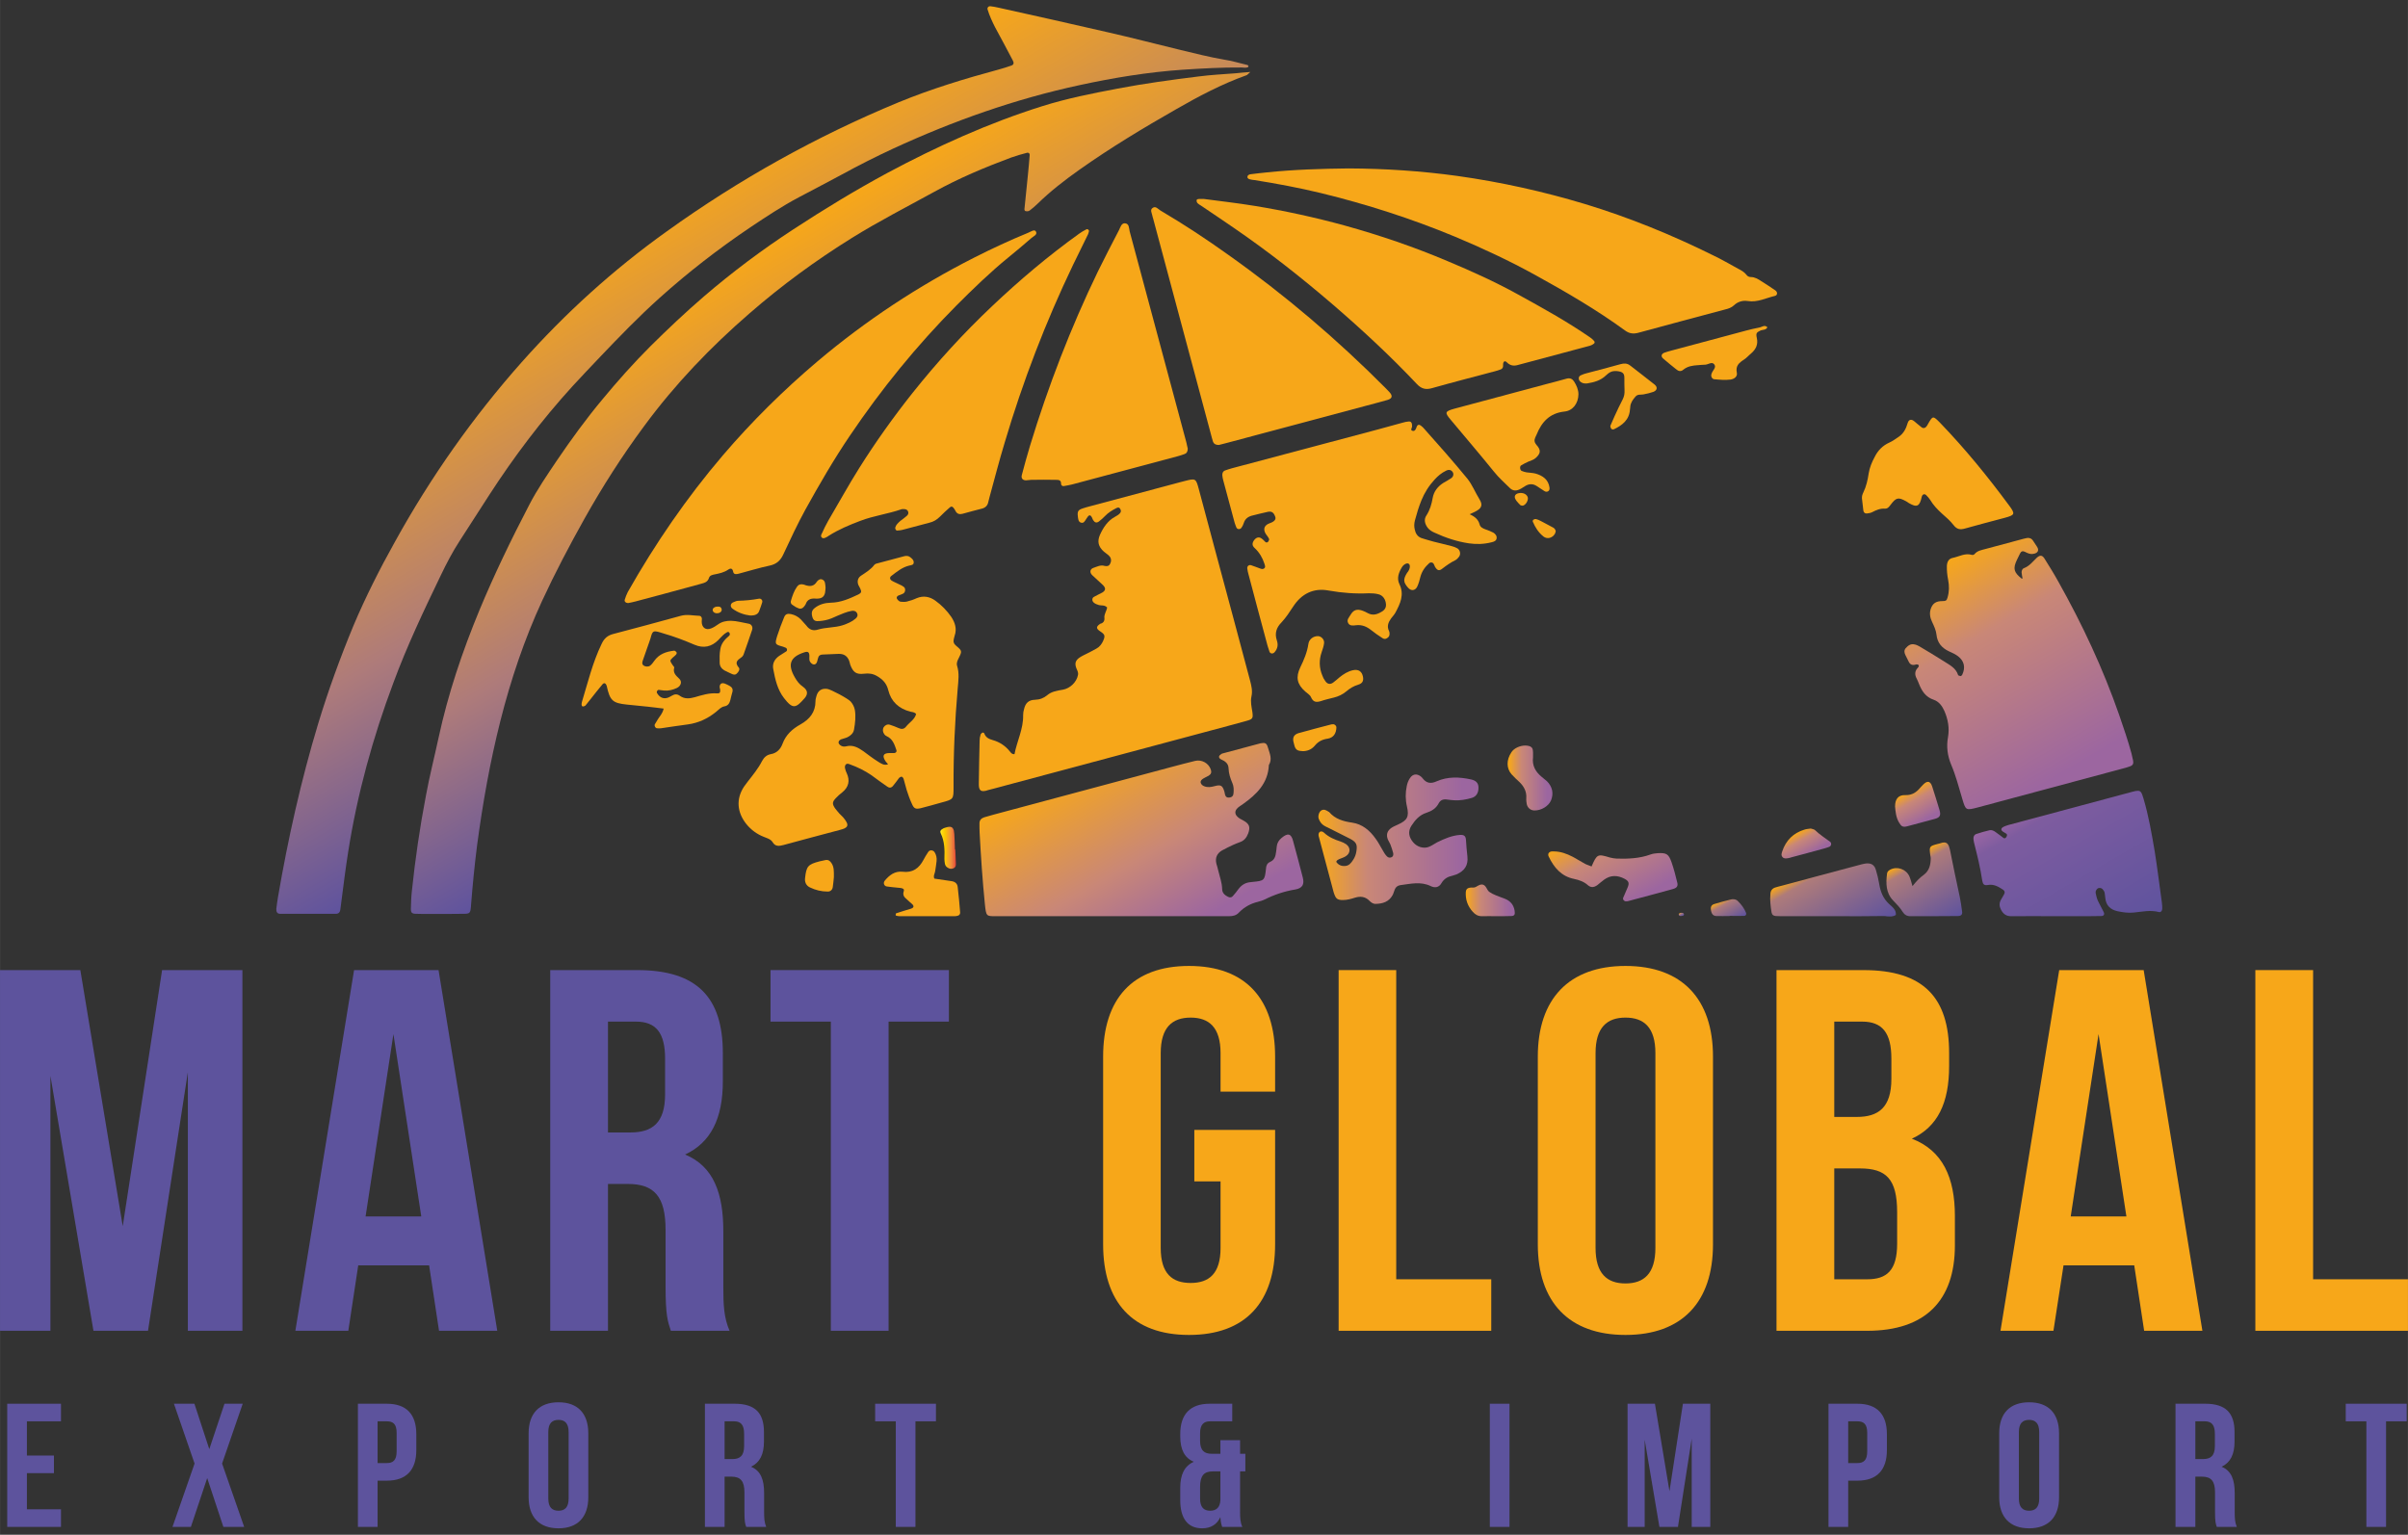<?xml version="1.0" encoding="UTF-8"?> <!-- Creator: CorelDRAW X8 --> <svg xmlns="http://www.w3.org/2000/svg" xmlns:xlink="http://www.w3.org/1999/xlink" xml:space="preserve" width="150.515mm" height="95.951mm" version="1.0" style="shape-rendering:geometricPrecision; text-rendering:geometricPrecision; image-rendering:optimizeQuality; fill-rule:evenodd; clip-rule:evenodd" viewBox="0 0 15051 9595"><rect x="0" y="0" width="15051" height="9595" fill="#333333" stroke="none"/> <defs> <style type="text/css"> <![CDATA[ .fil18 {fill:none} .fil2 {fill:#F7A719;fill-rule:nonzero} .fil17 {fill:#5D539D;fill-rule:nonzero} .fil15 {fill:url(#id0)} .fil4 {fill:url(#id1)} .fil10 {fill:url(#id2)} .fil14 {fill:url(#id3)} .fil7 {fill:url(#id4)} .fil13 {fill:url(#id5)} .fil12 {fill:url(#id6)} .fil16 {fill:url(#id7)} .fil6 {fill:url(#id8)} .fil5 {fill:url(#id9)} .fil11 {fill:url(#id10)} .fil1 {fill:url(#id11)} .fil3 {fill:url(#id12)} .fil9 {fill:url(#id13)} .fil0 {fill:url(#id14)} .fil8 {fill:url(#id15)} ]]> </style> <linearGradient id="id0" gradientUnits="userSpaceOnUse" x1="5880.59" y1="5299.54" x2="5974.83" y2="5299.54"> <stop offset="0" style="stop-opacity:1; stop-color:#FFEF30"></stop> <stop offset="0.078" style="stop-opacity:1; stop-color:#FFDC11"></stop> <stop offset="0.278" style="stop-opacity:1; stop-color:#FBC800"></stop> <stop offset="0.671" style="stop-opacity:1; stop-color:#F0903D"></stop> <stop offset="0.89" style="stop-opacity:1; stop-color:#E8633A"></stop> <stop offset="1" style="stop-opacity:1; stop-color:#E33937"></stop> </linearGradient> <linearGradient id="id1" gradientUnits="userSpaceOnUse" x1="12114.7" y1="3538.06" x2="12954.3" y2="4990.57"> <stop offset="0" style="stop-opacity:1; stop-color:#F7A719"></stop> <stop offset="0.302" style="stop-opacity:1; stop-color:#C98777"></stop> <stop offset="0.902" style="stop-opacity:1; stop-color:#9C66A0"></stop> <stop offset="1" style="stop-opacity:1; stop-color:#9C66A0"></stop> </linearGradient> <linearGradient id="id2" gradientUnits="userSpaceOnUse" xlink:href="#id1" x1="9430.96" y1="4863.02" x2="9695.17" y2="4863.02"> </linearGradient> <linearGradient id="id3" gradientUnits="userSpaceOnUse" x1="10759.9" y1="5625.06" x2="10838.6" y2="5763.33"> <stop offset="0" style="stop-opacity:1; stop-color:#F7A719"></stop> <stop offset="0.22" style="stop-opacity:1; stop-color:#AE7B7A"></stop> <stop offset="1" style="stop-opacity:1; stop-color:#5F539E"></stop> </linearGradient> <linearGradient id="id4" gradientUnits="userSpaceOnUse" x1="11313.8" y1="5422.06" x2="11575.5" y2="5875.13"> <stop offset="0" style="stop-opacity:1; stop-color:#F7A719"></stop> <stop offset="0.129" style="stop-opacity:1; stop-color:#AE7B7A"></stop> <stop offset="1" style="stop-opacity:1; stop-color:#5F539E"></stop> </linearGradient> <linearGradient id="id5" gradientUnits="userSpaceOnUse" xlink:href="#id1" x1="11232.6" y1="5206.69" x2="11318.9" y2="5357.45"> </linearGradient> <linearGradient id="id6" gradientUnits="userSpaceOnUse" xlink:href="#id1" x1="9163.72" y1="5628.6" x2="9465.8" y2="5628.6"> </linearGradient> <linearGradient id="id7" gradientUnits="userSpaceOnUse" xlink:href="#id3" x1="10504" y1="5706.63" x2="10516" y2="5725.74"> </linearGradient> <linearGradient id="id8" gradientUnits="userSpaceOnUse" xlink:href="#id1" x1="8244.43" y1="5246.56" x2="9239.5" y2="5246.56"> </linearGradient> <linearGradient id="id9" gradientUnits="userSpaceOnUse" x1="12744.4" y1="4987.22" x2="13243.1" y2="5851.38"> <stop offset="0" style="stop-opacity:1; stop-color:#9A66A2"></stop> <stop offset="0.129" style="stop-opacity:1; stop-color:#7E5C9F"></stop> <stop offset="1" style="stop-opacity:1; stop-color:#5F539E"></stop> </linearGradient> <linearGradient id="id10" gradientUnits="userSpaceOnUse" xlink:href="#id1" x1="11925.2" y1="4946.29" x2="12040.9" y2="5147.22"> </linearGradient> <linearGradient id="id11" gradientUnits="userSpaceOnUse" x1="4416.23" y1="1730.31" x2="5767.18" y2="4070.21"> <stop offset="0" style="stop-opacity:1; stop-color:#F7A719"></stop> <stop offset="0.569" style="stop-opacity:1; stop-color:#AE7B7A"></stop> <stop offset="1" style="stop-opacity:1; stop-color:#5F539E"></stop> </linearGradient> <linearGradient id="id12" gradientUnits="userSpaceOnUse" x1="6784.46" y1="4741.44" x2="7467.11" y2="5927.66"> <stop offset="0" style="stop-opacity:1; stop-color:#F7A719"></stop> <stop offset="0.522" style="stop-opacity:1; stop-color:#C98777"></stop> <stop offset="0.902" style="stop-opacity:1; stop-color:#9C66A0"></stop> <stop offset="1" style="stop-opacity:1; stop-color:#9C66A0"></stop> </linearGradient> <linearGradient id="id13" gradientUnits="userSpaceOnUse" xlink:href="#id1" x1="9952.62" y1="5174.54" x2="10243.2" y2="5682.92"> </linearGradient> <linearGradient id="id14" gradientUnits="userSpaceOnUse" xlink:href="#id11" x1="3814.22" y1="1406.52" x2="5252.02" y2="3897.98"> </linearGradient> <linearGradient id="id15" gradientUnits="userSpaceOnUse" xlink:href="#id4" x1="11949.5" y1="5360.34" x2="12180.6" y2="5765.91"> </linearGradient> </defs> <g id="Katman_x0020_1">  <path class="fil0" d="M6173 60c12,39 29,76 48,113l0 0c37,68 74,137 110,206l0 0c8,15 5,26 -10,31l0 0c-26,9 -53,18 -80,25l0 0c-211,57 -421,121 -623,204l0 0c-515,213 -999,483 -1451,808l0 0c-333,238 -634,511 -906,817l0 0c-306,345 -570,720 -793,1124l0 0c-95,170 -183,344 -259,524l0 0c-83,200 -157,404 -220,611l0 0c-108,357 -189,721 -252,1088l0 0c-4,24 -7,47 -10,71l0 0c-1,20 6,31 24,31l0 0c117,0 234,0 351,0l0 0c16,-1 23,-11 25,-25l0 0c2,-13 3,-26 5,-39l0 0c14,-107 27,-215 44,-322l0 0c57,-363 154,-715 283,-1059l0 0c85,-230 190,-451 296,-671l0 0c36,-75 74,-148 119,-217l0 0c61,-95 122,-190 183,-284l0 0c156,-241 328,-469 521,-681l0 0c57,-62 115,-123 174,-185l0 0c119,-125 240,-250 369,-366l0 0c179,-161 369,-308 569,-443l0 0c99,-66 198,-132 304,-188l0 0c90,-47 180,-95 270,-143l0 0c104,-57 211,-111 319,-161l0 0c375,-173 762,-310 1166,-397l0 0c212,-46 426,-81 642,-96l0 0c123,-8 246,-15 370,-14l0 0c14,0 29,5 42,-4l0 0c2,-11 -7,-12 -12,-13l0 0c-47,-11 -92,-25 -139,-32l0 0c-94,-16 -187,-40 -279,-62l0 0c-149,-36 -298,-75 -448,-109l0 0c-228,-53 -456,-103 -684,-154l0 0c-17,-4 -34,-7 -51,-9l0 0c-1,0 -2,0 -3,0l0 0c-10,0 -18,10 -14,21l0 0z"></path> <path class="fil1" d="M7725 458c-78,6 -156,10 -233,20l0 0c-170,21 -339,44 -507,76l0 0c-158,30 -315,61 -468,109l0 0c-338,106 -660,252 -972,419l0 0c-200,108 -394,226 -585,351l0 0c-196,128 -383,268 -561,421l0 0c-115,99 -225,203 -333,310l0 0c-106,106 -205,217 -300,332l0 0c-102,122 -195,250 -284,381l0 0c-61,91 -124,182 -175,281l0 0c-112,215 -218,434 -311,658l0 0c-107,259 -196,523 -255,797l0 0c-26,121 -57,241 -79,362l0 0c-38,198 -67,397 -88,598l0 0c-4,36 -5,73 -6,110l0 0c0,23 7,30 32,30l0 0c27,1 54,1 80,1l0 0c8,0 16,0 24,0l0 0c65,0 131,0 196,-1l0 0c35,0 40,-5 43,-41l0 0c1,-4 1,-9 1,-13l0 0c10,-125 22,-250 38,-375l0 0c35,-262 81,-522 146,-779l0 0c65,-257 149,-507 260,-748l0 0c81,-175 171,-346 265,-514l0 0c112,-200 236,-394 373,-579l0 0c192,-261 415,-494 660,-706l0 0c200,-174 413,-330 638,-470l0 0c167,-104 343,-194 516,-289l0 0c154,-85 316,-153 480,-214l0 0c33,-12 66,-21 100,-30l0 0c8,-2 17,4 16,14l0 0c-3,41 -7,82 -11,123l0 0c-7,69 -14,138 -21,207l0 0c-1,8 -3,19 7,21l0 0c8,2 19,1 25,-4l0 0c17,-13 34,-27 49,-42l0 0c81,-79 170,-148 262,-213l0 0c195,-138 399,-261 606,-379l0 0c141,-81 285,-157 439,-212l0 0c5,-2 9,-8 23,-20 -39,3 -64,5 -90,8l0 0z"></path> <path class="fil2" d="M6178 4939c10,-3 21,-5 31,-8 434,-116 867,-232 1300,-348 94,-25 188,-50 282,-76 39,-11 42,-16 37,-55 -5,-32 -13,-65 -6,-97 8,-35 0,-68 -9,-102 -72,-270 -144,-540 -217,-810 -34,-129 -69,-259 -104,-389 -17,-63 -20,-64 -86,-47 -10,2 -21,5 -31,8 -189,50 -377,101 -565,151 -15,4 -30,8 -44,13 -27,9 -33,19 -29,49 2,15 2,33 18,39 19,7 26,-10 34,-22 4,-6 7,-11 11,-16 8,-11 17,-9 24,4 3,6 5,12 8,18 11,17 22,20 37,9 14,-11 27,-22 39,-35 20,-21 44,-35 69,-48 8,-4 17,-7 23,2 8,10 8,22 0,30 -8,9 -20,16 -31,22 -46,25 -73,67 -94,113 -18,42 -10,74 25,105 11,10 25,17 35,29 12,14 12,32 3,48 -7,14 -20,15 -34,12 -25,-8 -47,5 -69,12 -22,7 -26,29 -8,46 21,21 45,40 67,62 19,19 17,34 -5,47 -17,9 -35,17 -52,27 -12,7 -12,23 -3,33 10,10 22,14 35,18 16,4 35,-2 51,15 -3,22 -20,42 -17,66 2,17 -6,30 -23,35 -2,0 -4,1 -6,3 -23,16 -23,28 1,44 32,21 34,29 20,61 -9,20 -22,37 -42,48 -20,12 -42,22 -63,33 -15,8 -32,15 -45,25 -23,17 -28,35 -18,63 5,14 14,26 11,43 -8,45 -49,85 -95,93 -35,6 -70,11 -97,34 -23,19 -47,28 -77,29 -39,1 -59,20 -68,57 -4,13 -6,26 -6,39 2,87 -39,163 -54,244 -17,1 -22,-9 -29,-17 -28,-35 -64,-59 -107,-71 -24,-7 -44,-16 -53,-42 -1,-3 -9,-6 -11,-5 -5,3 -11,8 -12,13 -4,12 -6,25 -6,38 -2,89 -4,178 -5,267 -1,42 10,59 60,41z"></path> <path class="fil3" d="M7879 4647c-80,21 -159,43 -239,64l0 0c-2,1 -4,1 -6,3l0 0c-4,4 -11,7 -13,12l0 0c-5,10 3,17 10,21l0 0c25,11 47,25 48,56l0 0c1,33 11,63 24,93l0 0c9,20 9,43 7,64l0 0c-1,15 -9,24 -24,26l0 0c-16,2 -25,-3 -29,-18l0 0c-2,-6 -2,-13 -4,-19l0 0c-12,-38 -21,-45 -62,-34l0 0c-22,6 -42,9 -63,1l0 0c-11,-4 -20,-11 -23,-22l0 0c-3,-12 6,-20 15,-26l0 0c11,-7 23,-12 34,-18l0 0c16,-10 20,-21 14,-39l0 0c-13,-39 -56,-64 -98,-54l0 0c-51,12 -101,26 -151,39l0 0c-371,99 -741,199 -1112,298l0 0c-18,5 -37,10 -56,16l0 0c-18,6 -29,18 -29,38l0 0c0,20 0,39 1,59l0 0c8,149 18,298 33,447l0 0c8,75 9,74 68,74l0 0c4,0 9,0 13,0l0 0c148,0 296,0 444,0l0 0c88,0 177,0 265,0l0 0 469 0c89,0 178,0 266,0l0 0c25,0 46,-4 64,-24l0 0c32,-33 72,-55 118,-66l0 0c14,-4 29,-8 43,-15l0 0c60,-30 123,-51 190,-62l0 0c45,-8 58,-32 47,-75l0 0c-19,-76 -40,-151 -60,-226l0 0c-12,-50 -34,-54 -73,-21l0 0c-17,14 -28,32 -30,55l0 0c-1,11 -2,22 -4,33l0 0c-3,27 -10,50 -38,62l0 0c-18,8 -24,23 -25,42l0 0c-8,74 -10,76 -87,83l0 0c-2,0 -5,1 -7,1l0 0c-32,2 -57,16 -77,42l0 0c-11,15 -23,31 -36,45l0 0c-8,10 -19,10 -30,5l0 0c-20,-10 -37,-24 -37,-49l0 0c-1,-40 -15,-76 -24,-114l0 0c-3,-15 -8,-30 -12,-44l0 0c-9,-37 4,-65 35,-83l0 0c23,-13 47,-24 70,-35l0 0c14,-6 28,-12 42,-17l0 0c27,-9 42,-29 52,-55l0 0c14,-39 8,-59 -30,-80l0 0c-15,-8 -31,-15 -42,-29l0 0c-11,-13 -11,-29 -1,-42l0 0c10,-14 26,-21 40,-32l0 0c85,-60 157,-130 162,-244l0 0c23,-37 5,-72 -5,-107l0 0c-6,-22 -13,-31 -29,-31l0 0c-5,0 -11,1 -18,2l0 0z"></path> <path class="fil4" d="M12663 3365c-11,2 -21,5 -32,8l0 0c-73,20 -146,39 -220,59l0 0c-24,7 -51,10 -69,32l0 0c-3,4 -12,7 -17,5l0 0c-43,-13 -80,11 -120,19l0 0c-24,5 -34,23 -36,48l0 0c-1,30 2,60 8,90l0 0c7,37 7,73 -4,110l0 0c-5,19 -11,22 -32,22l0 0c-40,0 -61,14 -73,49l0 0c-9,28 -4,56 9,82l0 0c12,26 24,51 27,79l0 0c5,50 33,83 78,104l0 0c20,9 40,18 57,31l0 0c39,30 47,71 26,115l0 0c-2,4 -7,9 -9,9l0 0c-6,-1 -16,-3 -17,-7l0 0c-14,-44 -52,-62 -86,-84l0 0c-51,-33 -104,-64 -156,-95l0 0c-9,-5 -19,-10 -30,-12l0 0c-24,-6 -41,7 -56,24l0 0c-11,14 -8,29 -1,43l0 0c7,13 14,27 20,40l0 0c9,19 23,25 43,19l0 0c5,-2 14,-2 18,2l0 0c5,4 2,11 -2,16l0 0c-22,22 -22,46 -8,71l0 0c5,10 9,20 13,30l0 0c18,46 42,84 93,101l0 0c32,11 52,38 66,69l0 0c23,53 33,107 23,165l0 0c-11,59 -3,117 20,172l0 0c29,68 47,139 68,209l0 0c23,78 22,78 102,57l0 0c300,-80 599,-161 898,-241l0 0c17,-4 34,-9 50,-15l0 0c17,-6 23,-17 19,-36l0 0c-3,-15 -7,-29 -10,-44l0 0c-22,-82 -50,-162 -77,-241l0 0c-101,-290 -230,-566 -380,-833l0 0c-27,-49 -57,-97 -87,-145l0 0c-14,-22 -28,-23 -48,-5l0 0c-25,24 -46,52 -80,65l0 0c-11,4 -15,16 -15,27l0 0c1,13 4,25 6,38l0 0c-2,0 -5,1 -6,0l0 0c-48,-38 -55,-62 -30,-115l0 0c7,-14 13,-27 20,-41l0 0c7,-15 17,-18 31,-11l0 0c16,8 32,16 50,13l0 0c33,-4 39,-24 26,-44l0 0c-8,-13 -17,-25 -25,-38l0 0c-8,-13 -19,-18 -32,-18l0 0c-4,0 -9,1 -13,2l0 0z"></path> <path class="fil2" d="M9070 2990c-16,11 -33,20 -50,30 -34,22 -58,53 -65,93 -7,39 -17,75 -39,109 -18,26 -10,54 8,78 11,14 26,23 42,30 69,32 141,56 216,67 48,7 95,5 142,-7 13,-3 27,-8 30,-22 4,-17 -7,-30 -20,-38 -15,-8 -31,-14 -48,-20 -17,-6 -34,-14 -38,-32 -8,-29 -27,-47 -62,-63 18,-9 24,-11 30,-14 44,-21 55,-42 31,-80 -26,-42 -44,-89 -75,-128 -87,-106 -177,-208 -268,-310 -7,-8 -14,-16 -23,-22 -10,-8 -21,-7 -26,7 -4,12 -10,28 -23,26 -22,-3 -4,-20 -6,-31 -1,-4 0,-9 -1,-13 -2,-9 -8,-16 -18,-15 -13,1 -26,3 -38,7 -52,14 -104,29 -157,43 -303,81 -607,161 -910,242 -15,4 -30,9 -44,14 -14,5 -19,17 -18,31 1,11 3,22 6,32 24,88 47,176 71,264 3,10 7,20 11,30 6,13 24,13 32,1 6,-9 11,-19 14,-29 8,-25 25,-39 50,-46 33,-8 67,-17 100,-24 23,-5 36,3 45,26 8,17 2,29 -20,40 -8,4 -17,6 -24,10 -25,14 -29,35 -14,61 7,11 16,20 21,32 2,4 -1,12 -5,17 -4,6 -12,7 -17,3 -8,-7 -15,-16 -24,-22 -16,-12 -32,-8 -45,7 -15,19 -17,36 1,52 30,28 49,61 61,98 3,10 9,22 -2,30 -8,6 -17,3 -25,0 -18,-6 -36,-14 -55,-20 -14,-5 -27,5 -25,20 2,13 4,26 8,38 39,149 79,297 119,446 4,12 8,25 12,37 6,13 22,14 32,2 19,-22 23,-46 14,-73 -15,-44 -3,-81 29,-113 28,-30 50,-64 73,-99 52,-80 127,-118 222,-100 84,15 167,21 252,17 19,0 39,1 58,6 28,6 46,32 48,63 2,28 -16,42 -39,53 -25,13 -49,16 -75,2 -11,-6 -23,-12 -35,-16 -33,-11 -54,-4 -72,26 -9,16 -27,32 -15,53 10,18 31,15 47,13 38,-5 68,8 96,30 22,18 46,34 69,49 9,7 20,9 30,2 13,-7 18,-18 16,-33 0,-4 -1,-8 -3,-12 -15,-30 -4,-55 13,-79 9,-12 20,-23 27,-36 30,-56 57,-113 25,-178 -18,-37 -4,-73 15,-105 11,-19 32,-29 42,-23 11,5 11,27 -1,46 -2,4 -5,7 -8,11 -25,40 -24,59 5,92 19,23 45,21 58,-5 9,-19 15,-40 20,-61 9,-35 29,-63 55,-86 9,-8 22,-6 28,4 4,6 5,12 8,18 15,24 26,28 46,12 26,-20 53,-39 82,-53 9,-5 17,-14 23,-22 12,-16 6,-42 -11,-52 -11,-6 -23,-11 -36,-14 -37,-10 -75,-18 -113,-28 -25,-7 -50,-14 -75,-22 -25,-9 -37,-29 -42,-53 -5,-20 -4,-39 1,-58 11,-42 24,-84 40,-124 20,-49 47,-92 83,-131 21,-23 44,-42 71,-55 17,-9 32,-6 41,7 9,12 6,30 -9,40z"></path> <path class="fil2" d="M3928 3770c12,-2 29,-6 45,-10 59,-16 118,-32 176,-47 78,-21 155,-42 232,-63 22,-6 42,-11 50,-36 5,-17 21,-20 36,-23 30,-6 59,-12 85,-30 18,-12 27,-5 31,15 4,17 20,14 33,11 65,-17 129,-37 195,-51 42,-9 67,-31 85,-70 44,-94 88,-189 138,-280 87,-157 177,-313 278,-462 197,-292 418,-564 666,-814 104,-104 210,-207 324,-300 49,-40 97,-80 145,-122 12,-11 41,-21 27,-42 -9,-14 -32,3 -47,9 -115,47 -226,99 -337,155 -351,178 -678,394 -979,648 -214,181 -412,377 -594,590 -226,265 -422,551 -593,853 -8,15 -14,32 -19,48 -4,11 6,22 23,21z"></path> <path class="fil2" d="M5977 4038c-16,-13 -20,-26 -15,-45 1,-6 3,-13 5,-19 15,-43 2,-82 -21,-117 -27,-39 -61,-74 -100,-102 -35,-25 -74,-33 -117,-15 -19,9 -40,16 -61,21 -12,3 -26,2 -38,1 -12,-1 -28,-19 -25,-27 2,-9 10,-12 19,-15 8,-3 16,-6 23,-10 13,-9 14,-31 3,-40 -9,-7 -18,-12 -28,-16 -15,-8 -32,-14 -47,-23 -14,-8 -16,-22 -3,-31 34,-26 68,-54 111,-64 12,-3 29,-3 28,-21 0,-14 -11,-23 -21,-31 -11,-9 -24,-10 -37,-7 -56,15 -113,30 -169,45 -7,1 -14,4 -18,8 -22,30 -54,49 -84,69 -20,13 -26,35 -17,58 3,8 9,15 12,23 9,19 7,27 -11,36 -55,26 -110,51 -173,52 -37,1 -73,10 -103,35 -17,14 -20,32 -11,59 7,18 17,23 42,21 26,-2 51,-7 76,-17 26,-11 51,-23 78,-33 16,-6 32,-11 49,-14 13,-2 26,1 33,15 7,14 0,26 -10,34 -23,20 -51,31 -80,41 -50,16 -104,12 -154,27 -31,10 -54,1 -73,-25 -11,-13 -23,-26 -35,-39 -17,-17 -38,-28 -62,-33 -21,-4 -34,0 -42,20 -16,38 -30,77 -43,116 -16,53 -15,54 36,68 6,2 12,5 18,7 8,4 10,16 3,22 -14,9 -29,18 -44,28 -29,20 -45,48 -38,83 12,64 26,128 67,181 56,73 75,63 130,0 22,-26 18,-50 -12,-71 -22,-15 -37,-35 -50,-58 -47,-81 -30,-128 60,-157 22,-7 30,-1 31,22 0,9 -1,18 0,26 3,16 19,30 31,28 13,-2 16,-13 19,-24 1,-6 3,-12 5,-18 4,-15 15,-20 30,-20 32,-1 64,-3 97,-4 32,-1 54,12 66,42 3,8 5,17 7,25 18,48 37,63 87,57 30,-4 56,0 81,15 35,20 60,46 70,88 18,72 66,115 137,134 12,3 26,2 37,15 -9,35 -42,52 -63,79 -13,16 -28,17 -46,9 -18,-8 -36,-15 -55,-21 -15,-5 -31,3 -39,16 -8,15 -5,30 4,43 3,5 9,10 14,12 39,17 50,53 62,88 3,9 -3,17 -13,18 -10,1 -21,-1 -32,0 -37,1 -45,17 -24,50 5,7 11,13 17,20 -25,10 -45,-5 -64,-17 -31,-19 -60,-42 -90,-64 -33,-23 -66,-42 -108,-31 -13,3 -26,2 -37,-7 -7,-6 -13,-13 -10,-22 2,-6 7,-11 13,-14 14,-5 29,-8 42,-14 20,-10 37,-25 41,-48 7,-41 12,-82 5,-123 -4,-20 -13,-37 -26,-52 -15,-18 -124,-76 -146,-79 -36,-5 -59,11 -68,45 -3,10 -6,21 -6,32 0,69 -37,113 -94,145 -50,28 -91,64 -112,121 -12,33 -36,59 -74,65 -26,5 -42,21 -54,43 -24,47 -57,87 -89,128 -8,10 -16,21 -23,31 -53,79 -43,164 14,235 29,36 66,63 109,80 20,8 43,14 55,33 17,29 41,25 68,18 117,-31 234,-64 351,-94 56,-14 63,-30 22,-79 -7,-8 -16,-15 -23,-23 -8,-10 -17,-19 -25,-30 -22,-30 -21,-43 3,-68 12,-13 25,-24 39,-35 41,-33 50,-74 28,-121 -4,-8 -7,-16 -9,-25 -3,-10 -4,-22 5,-30 8,-6 17,-2 25,1 47,17 92,39 133,67 33,24 66,49 100,72 12,9 25,8 35,-4 14,-16 26,-34 39,-51 4,-4 12,-8 16,-7 5,1 10,8 12,14 7,23 12,46 19,69 9,28 19,57 32,85 13,31 23,36 55,29 45,-11 88,-24 132,-36 74,-20 74,-20 74,-96 -1,-206 8,-412 26,-617 4,-47 11,-95 -4,-142 -5,-18 3,-33 11,-49 21,-42 20,-45 -16,-75z"></path> <path class="fil2" d="M7816 1122c8,2 17,3 26,4 139,22 277,48 414,81 287,70 567,160 839,273 172,72 341,151 504,241 192,106 381,216 558,345 27,20 53,23 85,14 180,-49 360,-97 540,-145 21,-5 40,-11 57,-27 23,-22 55,-31 85,-26 61,10 114,-19 170,-32 17,-4 18,-24 2,-35 -29,-20 -58,-39 -87,-57 -20,-13 -40,-26 -66,-26 -11,0 -21,-5 -27,-14 -14,-18 -33,-28 -52,-38 -52,-28 -102,-58 -155,-83 -258,-128 -525,-237 -801,-321 -262,-79 -528,-138 -799,-176 -225,-31 -452,-46 -680,-47 -171,2 -342,7 -513,25 -32,3 -64,7 -97,11 -10,1 -22,5 -22,18 0,10 10,13 19,15z"></path> <path class="fil2" d="M7506 1285c68,46 137,92 205,139 216,148 422,310 621,481 182,157 358,320 523,495 30,32 58,38 98,26 131,-37 263,-71 395,-106 10,-3 21,-7 31,-10 15,-6 17,-16 16,-31 0,-19 11,-26 22,-15 21,21 42,26 70,18 151,-41 302,-80 452,-121 8,-2 16,-7 23,-12 6,-4 7,-12 2,-17 -6,-8 -15,-15 -23,-21 -147,-102 -302,-187 -458,-273 -140,-77 -286,-143 -434,-205 -210,-89 -424,-162 -644,-223 -186,-51 -374,-92 -564,-123 -109,-18 -219,-30 -315,-43 -20,0 -27,-1 -33,0 -6,1 -14,1 -14,10 0,5 2,12 6,16 6,6 14,11 21,15z"></path> <path class="fil2" d="M6178 3135c2,-10 5,-21 8,-31 31,-113 60,-226 94,-338 113,-381 255,-751 427,-1110 31,-64 63,-128 94,-192 3,-8 5,-16 6,-21 -5,-11 -12,-12 -17,-9 -16,8 -31,17 -45,27 -192,138 -372,290 -544,453 -178,168 -343,349 -496,541 -120,151 -232,308 -335,472 -68,108 -129,220 -194,330 -14,24 -26,50 -38,76 -5,9 -11,20 0,29 10,7 21,0 30,-5 4,-2 8,-4 11,-7 63,-40 130,-68 199,-94 84,-32 173,-43 256,-72 6,-2 13,-1 20,-1 8,1 17,4 21,13 6,11 1,22 -7,29 -13,12 -27,21 -41,32 -13,12 -26,23 -31,40 -3,7 4,21 11,20 11,0 22,-2 32,-4 57,-15 113,-30 170,-45 26,-6 47,-19 66,-38 20,-20 41,-40 62,-58 7,-7 16,-6 22,2 6,7 10,14 14,22 10,18 25,21 44,16 40,-11 80,-22 120,-32 24,-6 37,-21 41,-45z"></path> <path class="fil2" d="M7208 1368c120,448 240,896 360,1344 4,17 9,33 14,50 5,13 16,20 36,20 14,-3 33,-8 51,-13 287,-77 574,-153 861,-230 48,-13 96,-25 144,-39 28,-9 32,-25 11,-48 -7,-8 -15,-16 -22,-23 -305,-307 -633,-586 -986,-836 -137,-98 -278,-191 -424,-277 -15,-9 -30,-31 -50,-15 -16,12 -3,32 0,49 1,6 3,12 5,18z"></path> <path class="fil2" d="M6387 2969c-6,21 5,34 26,34 11,0 21,-3 32,-3 52,-1 104,-1 156,0 15,0 32,1 31,24 0,10 7,16 17,15 17,-3 34,-6 51,-10 220,-59 440,-118 659,-176 15,-4 30,-9 44,-14 13,-4 21,-15 21,-34 -3,-10 -5,-25 -9,-40 -118,-439 -236,-879 -354,-1318 -5,-20 -2,-49 -30,-51 -22,-1 -28,25 -36,41 -45,87 -90,173 -133,261 -170,352 -310,715 -424,1089 -18,60 -35,121 -51,182z"></path> <path class="fil5" d="M13325 4951c-258,69 -515,138 -772,207l0 0c-13,4 -25,8 -36,15l0 0c-9,5 -10,16 -3,22l0 0c7,7 18,11 26,17l0 0c9,7 4,16 -1,23l0 0c-4,6 -10,8 -16,4l0 0c-16,-12 -31,-24 -47,-35l0 0c-13,-10 -26,-17 -42,-13l0 0c-28,7 -55,14 -81,23l0 0c-14,5 -19,17 -18,32l0 0c1,6 2,12 3,19l0 0c20,80 40,159 52,241l0 0c4,23 12,31 35,27l0 0c38,-7 67,11 96,30l0 0c10,7 12,17 5,29l0 0c-6,11 -12,22 -19,33l0 0c-12,21 -11,41 0,62l0 0c14,27 33,42 66,41l0 0c91,-1 183,0 274,0l0 0c47,0 95,0 142,0l0 0c48,0 96,0 144,-1l0 0c17,0 23,-10 16,-25l0 0c-10,-19 -20,-39 -30,-58l0 0c-11,-19 -16,-40 -20,-61l0 0c-2,-14 7,-28 19,-31l0 0c12,-2 22,2 28,12l0 0c4,5 8,11 9,17l0 0c2,10 2,21 4,32l0 0c4,47 31,74 77,84l0 0c34,7 68,12 103,8l0 0c51,-5 102,-17 155,-3l0 0c11,3 20,-6 21,-19l0 0c1,-12 -1,-26 -2,-38l0 0c-15,-108 -28,-215 -45,-322l0 0c-19,-111 -38,-222 -70,-330l0 0c-11,-36 -16,-49 -35,-49l0 0c-9,0 -21,2 -38,7l0 0z"></path> <path class="fil6" d="M8812 4866c-9,14 -16,31 -19,48l0 0c-9,42 -9,85 1,128l0 0c15,64 2,87 -56,113l0 0c-14,7 -28,12 -40,20l0 0c-28,19 -35,44 -23,74l0 0c4,10 11,19 15,29l0 0c7,18 13,36 18,55l0 0c2,11 1,22 -12,27l0 0c-11,5 -22,0 -29,-8l0 0c-10,-11 -18,-24 -25,-37l0 0c-15,-24 -27,-50 -44,-72l0 0c-36,-51 -83,-91 -147,-100l0 0c-55,-8 -105,-22 -143,-66l0 0c-1,-1 -3,-2 -5,-3l0 0c-13,-8 -27,-17 -43,-8l0 0c-14,7 -23,32 -18,51l0 0c3,10 9,20 15,28l0 0c11,14 27,22 43,29l0 0c47,23 93,47 139,70l0 0c39,21 46,36 39,79l0 0c-3,20 -10,38 -21,54l0 0c-12,19 -26,36 -50,37l0 0c-22,2 -42,-6 -55,-26l0 0c3,-10 11,-13 19,-17l0 0c14,-6 29,-10 41,-18l0 0c30,-19 31,-54 2,-75l0 0c-10,-7 -23,-13 -35,-17l0 0c-37,-12 -73,-27 -102,-54l0 0c-8,-8 -19,-13 -29,-5l0 0c-7,6 -7,16 -6,24l0 0c2,7 3,13 5,19l0 0c29,109 58,218 87,326l0 0c2,7 3,13 6,19l0 0c10,29 21,37 53,37l0 0c27,0 52,-7 77,-15l0 0c33,-10 64,-7 90,20l0 0c10,10 23,20 39,19l0 0c44,-1 82,-13 105,-54l0 0c6,-11 9,-24 14,-36l0 0c6,-15 17,-24 34,-27l0 0c64,-8 128,-25 191,6l0 0c27,13 52,8 67,-19l0 0c16,-27 39,-40 68,-46l0 0c8,-2 17,-5 25,-8l0 0c51,-22 75,-57 69,-112l0 0c-4,-35 -7,-69 -9,-104l0 0c-2,-25 -12,-33 -39,-31l0 0c-51,4 -96,24 -141,46l0 0c-17,9 -33,21 -51,28l0 0c-33,14 -75,1 -99,-28l0 0c-28,-33 -33,-68 -12,-102l0 0c24,-37 51,-69 96,-83l0 0c31,-10 59,-27 75,-58l0 0c12,-23 31,-28 55,-24l0 0c13,2 26,3 39,4l0 0c39,3 78,-4 115,-15l0 0c28,-9 42,-34 40,-68l0 0c-1,-24 -15,-40 -46,-47l0 0c-73,-16 -146,-19 -216,12l0 0c-35,16 -63,12 -86,-18l0 0c-4,-6 -9,-10 -14,-14l0 0c-10,-7 -20,-11 -30,-11 -14,0 -27,8 -37,24l0 0z"></path> <path class="fil2" d="M11647 3193c2,12 11,19 23,17 11,-1 22,-3 32,-8 25,-13 50,-24 80,-22 17,1 26,-12 35,-24 35,-46 48,-49 97,-22 6,3 11,7 17,11 51,30 68,21 81,-40 4,-15 17,-20 28,-9 9,9 18,19 25,30 19,32 44,58 71,83 26,23 53,46 74,73 21,28 42,31 73,22 81,-23 163,-44 245,-66 67,-18 70,-24 29,-79 -133,-180 -274,-353 -429,-514 -47,-48 -47,-47 -79,9 -2,4 -4,8 -7,11 -8,12 -22,15 -33,5 -16,-12 -30,-25 -45,-37 -17,-14 -33,-11 -40,11 -10,35 -25,65 -55,86 -20,13 -39,28 -60,37 -42,19 -71,49 -91,89 -18,33 -32,67 -38,104 -6,41 -15,81 -33,118 -6,12 -10,24 -9,38 3,26 6,51 9,77z"></path> <path class="fil2" d="M4617 4173c-26,-31 -9,-45 15,-62 7,-4 13,-12 16,-20 18,-51 36,-102 53,-153 6,-19 -4,-36 -23,-39 -36,-6 -72,-17 -109,-18 -29,0 -56,5 -80,22 -14,10 -29,20 -45,26 -33,13 -58,-6 -58,-42 0,-7 1,-13 1,-20 -1,-10 -8,-17 -16,-17 -39,-1 -76,-11 -116,0 -140,39 -280,76 -420,113 -37,9 -59,28 -75,63 -56,116 -86,241 -123,363 -1,4 -1,8 -2,12 0,7 1,15 8,16 5,0 13,-3 17,-7 10,-11 18,-24 28,-35 25,-33 51,-64 77,-96 5,-6 11,-10 17,-6 5,3 8,9 10,15 20,92 37,108 127,117 43,5 86,8 129,13 32,3 64,8 100,12 -7,32 -24,47 -35,65 -6,11 -14,22 -20,33 -5,10 3,24 13,25 9,1 18,1 26,0 56,-8 111,-17 167,-24 66,-9 124,-36 176,-78 16,-13 31,-31 53,-35 24,-4 32,-21 37,-40 4,-17 8,-34 13,-51 4,-17 -3,-29 -18,-37 -9,-5 -19,-10 -29,-14 -21,-8 -34,2 -33,24 0,4 3,8 3,12 2,19 -2,26 -19,25 -49,-4 -95,11 -140,24 -33,9 -64,12 -93,-9 -16,-12 -33,-11 -49,-1 -8,4 -15,9 -23,12 -29,11 -54,1 -71,-29 -4,-7 3,-19 11,-19 11,1 21,3 32,4 29,3 56,-4 82,-16 25,-12 34,-40 14,-58 -21,-20 -40,-37 -31,-69 1,-5 -7,-11 -10,-16 -18,-28 -19,-28 1,-47 7,-6 14,-11 19,-17 5,-5 8,-12 3,-18 -3,-4 -10,-9 -15,-8 -49,6 -93,21 -123,64 -7,10 -15,21 -25,29 -11,9 -31,8 -42,-1 -11,-8 -8,-19 -5,-29 10,-29 20,-58 30,-86 6,-19 14,-37 19,-55 12,-46 16,-49 61,-36 7,2 13,4 19,6 67,19 132,44 195,71 57,24 106,13 149,-30 9,-9 17,-19 27,-28 7,-7 16,-14 25,-19 5,-4 13,-5 17,2 3,6 4,13 -1,18 -27,23 -50,47 -56,85 -5,28 -5,56 -4,84 0,21 11,37 29,48 15,8 31,15 46,22 10,5 22,8 31,-1 12,-10 23,-28 13,-39z"></path> <path class="fil2" d="M9866 2465c0,-27 -11,-55 -28,-81 -11,-16 -25,-22 -45,-17 -37,11 -75,20 -112,30 -197,53 -394,105 -590,158 -61,17 -62,24 -23,70 90,108 182,215 270,324 30,38 66,69 99,102 18,18 39,19 60,9 14,-6 26,-16 39,-23 23,-13 46,-13 68,1 16,10 32,21 49,32 7,5 17,6 24,1 8,-5 9,-14 8,-23 -7,-50 -42,-74 -86,-87 -18,-5 -39,-5 -58,-8 -10,-2 -21,-5 -30,-9 -11,-5 -13,-28 -4,-34 15,-9 30,-17 46,-24 16,-7 33,-11 46,-23 31,-28 34,-49 5,-81 -13,-15 -16,-29 -8,-47 2,-6 6,-11 8,-17 32,-80 82,-135 174,-145 53,-5 87,-51 88,-108z"></path> <path class="fil7" d="M11674 5398l0 0c-3,0 -5,0 -7,0l0 0c-20,2 -39,8 -58,13l0 0c-156,41 -313,84 -470,126l0 0c-15,3 -29,8 -44,12l0 0c-18,6 -28,20 -29,39l0 0c-4,39 1,78 7,116l0 0c3,16 12,22 27,23l0 0c17,1 34,1 52,1l0 0c73,0 147,0 220,0l0 0c33,0 65,0 98,0l0 0c102,0 204,1 305,-1l0 0c7,0 14,1 20,2l0 0c19,1 38,3 55,-9l0 0c3,-33 -23,-50 -42,-68l0 0c-38,-35 -54,-77 -62,-125l0 0c-5,-30 -12,-60 -21,-89l0 0c-8,-27 -25,-40 -51,-40z"></path> <path class="fil8" d="M12125 5273c-4,1 -8,2 -12,3l0 0c-54,14 -55,16 -48,70l0 0c1,6 3,12 3,19l0 0c0,40 -9,79 -43,104l0 0c-27,19 -48,42 -71,71l0 0c-6,-20 -11,-41 -19,-60l0 0c-20,-46 -76,-66 -120,-43l0 0c-10,5 -19,13 -20,24l0 0c-8,61 -8,122 39,170l0 0c21,22 42,43 58,69l0 0c11,18 26,28 48,28l0 0c99,0 199,0 298,-1l0 0c20,0 29,-10 26,-28l0 0c-4,-30 -8,-60 -14,-89l0 0c-21,-100 -43,-199 -62,-298l0 0c-7,-32 -17,-45 -36,-45l0 0c-8,0 -16,2 -27,6l0 0z"></path> <path class="fil9" d="M9699 5323c-18,2 -27,16 -19,32l0 0c33,69 79,124 159,140l0 0c32,7 62,17 87,40l0 0c20,17 40,12 59,-2l0 0c14,-11 27,-23 41,-33l0 0c41,-30 84,-29 128,-6l0 0c26,14 31,26 20,53l0 0c-9,22 -19,43 -28,65l0 0c-5,10 5,23 16,23l0 0c4,0 9,0 13,-1l0 0c94,-25 188,-50 282,-76l0 0c25,-7 33,-19 26,-43l0 0c-10,-42 -21,-84 -35,-124l0 0c-18,-52 -32,-60 -86,-57l0 0c-15,1 -31,3 -45,8l0 0c-68,25 -139,28 -211,26l0 0c-15,-1 -30,-3 -44,-7l0 0c-76,-23 -80,-22 -114,56l0 0c-16,-7 -29,-10 -40,-16l0 0c-27,-14 -52,-31 -79,-45l0 0c-37,-19 -75,-33 -117,-33l0 0c-4,0 -9,0 -13,0l0 0z"></path> <path class="fil2" d="M5986 5546c-2,-22 -17,-34 -38,-37 -37,-5 -73,-11 -108,-16 -8,-18 3,-31 5,-46 3,-21 7,-42 9,-64 2,-20 -2,-39 -13,-56 -9,-13 -30,-15 -39,-1 -11,16 -21,33 -30,50 -28,53 -68,82 -131,74 -48,-5 -82,21 -111,56 -11,13 -5,33 12,36 23,4 47,5 71,8 10,1 22,1 31,6 12,7 2,19 2,29 -1,14 7,25 17,33 12,12 26,23 39,35 12,12 10,22 -8,28 -31,9 -62,19 -93,29 -2,0 -2,7 -3,10 0,2 2,5 4,5 6,1 12,3 19,3 113,0 225,0 338,0 7,0 13,0 19,-1 16,-2 25,-10 23,-26 -4,-51 -9,-103 -15,-155z"></path> <path class="fil2" d="M10995 2048c-27,5 -55,12 -82,19 -154,41 -309,83 -463,124 -15,4 -30,8 -44,13 -22,7 -27,24 -10,38 26,23 53,44 80,66 15,13 30,17 46,3 27,-22 59,-26 91,-28 16,-2 31,-2 46,-3 18,-1 41,-20 55,-3 17,20 -9,38 -15,57 -1,2 -1,4 -2,6 -4,13 4,29 17,31 19,2 38,3 56,4 17,0 32,0 47,-2 25,-4 44,-20 39,-43 -9,-43 14,-62 45,-82 16,-10 29,-26 44,-38 30,-26 45,-56 36,-97 -7,-30 -1,-35 22,-46 15,-7 35,-2 44,-21 -18,-18 -35,0 -52,2z"></path> <path class="fil2" d="M8276 4021c3,-23 -18,-44 -39,-44 -28,0 -55,19 -59,49 -8,53 -28,100 -51,147 -29,61 -20,105 31,150 12,11 30,21 36,35 14,33 34,34 63,25 26,-9 54,-15 81,-22 28,-7 53,-19 75,-37 23,-20 48,-35 78,-44 26,-8 33,-25 28,-50 -7,-33 -28,-47 -62,-40 -32,7 -59,24 -85,45 -13,11 -26,23 -40,33 -19,13 -36,9 -49,-11 -8,-11 -14,-22 -18,-34 -20,-48 -21,-97 -4,-146 6,-18 13,-37 15,-56z"></path> <path class="fil10" d="M9534 4661l0 0c-34,0 -71,17 -87,42l0 0c-32,48 -32,100 1,138l0 0c16,18 34,34 51,50l0 0c27,27 44,59 41,99l0 0c-1,12 1,26 3,38l0 0c6,24 24,38 47,39l0 0c43,1 90,-27 105,-64l0 0c17,-43 8,-85 -26,-119l0 0c-11,-10 -24,-19 -35,-29l0 0c-37,-31 -58,-70 -52,-118l0 0c0,-16 1,-32 -1,-47l0 0c-1,-14 -11,-23 -24,-26l0 0c-8,-2 -15,-3 -23,-3z"></path> <path class="fil2" d="M10117 2548c-18,38 -35,75 -51,113 -2,4 1,12 4,18 3,5 10,7 17,5 53,-25 97,-59 101,-124 1,-6 2,-13 2,-19 3,-25 17,-44 33,-62 14,-16 32,-10 48,-13 22,-4 43,-9 63,-16 24,-9 28,-29 9,-45 -51,-41 -103,-80 -154,-120 -19,-15 -39,-14 -61,-8 -71,20 -142,38 -213,57 -11,3 -21,6 -31,11 -8,3 -15,8 -16,18 -1,13 6,21 15,27 12,8 25,8 38,7 43,-7 84,-18 117,-50 16,-14 32,-30 67,-27 -2,0 7,0 15,2 25,5 33,16 33,40 0,26 0,52 1,78 1,20 -2,38 -11,56 -9,17 -18,35 -26,52z"></path> <path class="fil11" d="M12021 4905c-6,6 -12,13 -18,19l0 0c-24,29 -51,48 -93,47l0 0c-45,-2 -65,25 -65,71l0 0c3,34 6,68 24,99l0 0c15,26 24,32 52,25l0 0c58,-15 117,-31 175,-47l0 0c30,-9 36,-22 27,-54l0 0c-15,-50 -30,-99 -46,-148l0 0c-6,-19 -15,-29 -26,-29l0 0c-9,0 -19,6 -30,17l0 0z"></path> <path class="fil12" d="M9261 5530l0 0c-10,0 -18,5 -26,9l0 0c-9,6 -18,11 -30,10l0 0c-6,-1 -13,0 -19,1l0 0c-15,2 -23,11 -24,26l0 0c-3,47 11,89 44,125l0 0c15,17 32,27 56,27l0 0c30,-1 61,0 91,0l0 0 0 0c30,0 61,0 91,-1l0 0c23,0 27,-10 23,-34l0 0c-6,-35 -25,-59 -58,-73l0 0c-19,-8 -40,-14 -60,-23l0 0c-14,-5 -28,-13 -40,-21l0 0c-17,-12 -18,-41 -43,-46l0 0c-2,0 -3,0 -5,0z"></path> <path class="fil13" d="M11278 5187c-69,21 -115,67 -138,135l0 0c-4,13 -9,25 2,37l0 0c10,11 24,8 36,6l0 0c7,-1 13,-3 19,-5l0 0c69,-18 138,-37 207,-56l0 0c10,-3 21,-6 30,-10l0 0c13,-5 16,-24 4,-32l0 0c-31,-23 -64,-44 -92,-71l0 0c-7,-7 -19,-8 -28,-11l0 0c-15,2 -28,3 -40,7l0 0z"></path> <path class="fil2" d="M5160 5377c-12,2 -25,5 -37,8 -73,19 -83,31 -91,104 -3,26 6,47 30,59 35,17 72,26 112,26 16,0 28,-10 31,-27 4,-23 5,-47 7,-63 0,-35 2,-63 -15,-88 -9,-14 -20,-22 -37,-19z"></path> <path class="fil2" d="M8353 4548c0,-11 -11,-21 -21,-20 -7,0 -13,1 -19,3 -63,16 -125,33 -187,50 -7,1 -13,4 -19,6 -20,10 -27,24 -23,48 2,10 5,21 8,31 8,22 19,29 49,30 27,1 56,-9 76,-33 22,-27 47,-40 82,-45 36,-6 53,-33 54,-70z"></path> <path class="fil2" d="M5106 3636c-18,30 -43,32 -73,22 -4,-2 -8,-3 -12,-4 -17,-4 -31,1 -40,15 -19,27 -29,58 -38,89 -2,9 1,18 9,23 12,9 25,17 39,22 13,6 25,1 34,-10 4,-5 8,-10 11,-16 9,-27 29,-36 56,-35 8,1 17,1 25,0 23,-3 35,-14 40,-37 2,-10 2,-21 3,-31 -1,-10 -1,-18 -3,-27 0,-4 -2,-8 -4,-12 -5,-11 -22,-18 -33,-11 -5,3 -11,7 -14,12z"></path> <path class="fil14" d="M10834 5622l-1 0c-4,0 -8,0 -12,1l0 0c-36,9 -71,18 -106,29l0 0c-17,5 -24,18 -21,35l0 0c3,26 13,39 33,40l0 0c28,1 56,0 84,0l0 0 0 -1c31,0 61,1 91,0l0 0c9,0 15,-8 12,-18l0 0c-11,-29 -30,-53 -51,-74l0 0c-8,-9 -19,-12 -29,-12z"></path> <path class="fil15" d="M5935 5169l0 0c-7,0 -17,2 -28,6l0 0c-6,2 -12,4 -17,8l0 0c-11,6 -16,15 -10,27l0 0c24,50 25,103 23,158l0 0c0,10 1,21 3,32l0 0c2,10 8,20 18,25l0 0c12,8 24,9 37,3l0 0c11,-5 14,-15 14,-26l0 0c-1,-30 -3,-60 -4,-91l0 0c-1,0 -1,1 -2,1l0 0c-1,-33 -2,-65 -4,-97l0 0c-2,-32 -10,-46 -30,-46z"></path> <path class="fil2" d="M4743 3743c-43,8 -85,12 -129,13 -10,0 -20,5 -30,9 -19,7 -22,28 -6,40 36,27 77,39 110,43 35,1 52,-9 59,-33 6,-16 12,-32 17,-49 4,-13 -7,-26 -21,-23z"></path> <path class="fil2" d="M9630 3257c-10,-5 -20,-10 -30,-12 -5,-1 -12,2 -17,5 -2,2 -4,9 -2,12 15,36 36,68 66,92 24,19 56,10 72,-17 3,-5 4,-12 5,-17 -3,-10 -7,-16 -15,-21 -27,-14 -53,-28 -79,-42z"></path> <path class="fil2" d="M9470 3098c-6,14 3,25 10,35 7,9 14,16 22,24 2,3 7,3 11,4 2,0 5,1 7,0 16,-5 30,-27 30,-45 0,-16 -15,-30 -34,-33 -19,-4 -41,3 -46,15z"></path> <path class="fil2" d="M4478 3793c-16,2 -26,13 -23,24 2,11 15,19 30,17 15,-1 26,-10 26,-23 -2,-8 -4,-16 -15,-18 -6,-1 -12,-1 -18,0z"></path> <path class="fil16" d="M10506 5707c-7,1 -14,5 -13,11l0 0c2,11 13,9 20,8l0 0c7,0 13,-2 13,-10 -3,-8 -8,-9 -13,-9l0 0c-3,0 -5,0 -7,0l0 0z"></path> <polygon class="fil17" points="767,7666 1013,6065 1515,6065 1515,8320 1174,8320 1174,6703 925,8320 584,8320 315,6726 315,8320 0,8320 0,6065 502,6065 "></polygon> <path class="fil17" d="M2285 7605l348 0 -174 -1140 -174 1140zm823 715l-364 0 -62 -409 -443 0 -62 409 -331 0 367 -2255 528 0 367 2255z"></path> <path class="fil17" d="M3800 6387l0 693 141 0c134,0 216,-58 216,-238l0 -223c0,-161 -56,-232 -183,-232l-174 0zm393 1933c-19,-58 -33,-93 -33,-277l0 -354c0,-210 -72,-287 -236,-287l-124 0 0 918 -361 0 0 -2255 544 0c374,0 535,171 535,519l0 177c0,232 -76,383 -236,457 180,75 239,245 239,481l0 347c0,110 3,191 39,274l-367 0z"></path> <polygon class="fil17" points="4816,6065 5931,6065 5931,6387 5554,6387 5554,8320 5193,8320 5193,6387 4816,6387 "></polygon> <path class="fil2" d="M7465 7064l505 0 0 715c0,361 -184,567 -538,567 -354,0 -537,-206 -537,-567l0 -1173c0,-360 183,-567 537,-567 354,0 538,207 538,567l0 219 -341 0 0 -241c0,-161 -72,-222 -187,-222 -115,0 -187,61 -187,222l0 1218c0,161 72,219 187,219 115,0 187,-58 187,-219l0 -416 -164 0 0 -322z"></path> <polygon class="fil2" points="8367,6065 8727,6065 8727,7998 9321,7998 9321,8320 8367,8320 "></polygon> <path class="fil2" d="M9973 7802c0,161 72,222 187,222 115,0 187,-61 187,-222l0 -1218c0,-161 -72,-222 -187,-222 -115,0 -187,61 -187,222l0 1218zm-361 -1196c0,-360 194,-567 548,-567 354,0 547,207 547,567l0 1173c0,361 -193,567 -547,567 -354,0 -548,-206 -548,-567l0 -1173z"></path> <path class="fil2" d="M11465 7305l0 693 206 0c122,0 187,-55 187,-222l0 -197c0,-209 -69,-274 -233,-274l-160 0zm0 -918l0 596 141 0c134,0 216,-58 216,-238l0 -126c0,-161 -56,-232 -183,-232l-174 0zm718 197l0 80c0,232 -72,381 -233,455 193,74 269,244 269,483l0 184c0,347 -187,534 -548,534l-567 0 0 -2255 544 0c374,0 535,171 535,519z"></path> <path class="fil2" d="M12943 7605l348 0 -174 -1140 -174 1140zm823 715l-364 0 -62 -409 -442 0 -63 409 -331 0 367 -2255 528 0 367 2255z"></path> <polygon class="fil2" points="14097,6065 14458,6065 14458,7998 15051,7998 15051,8320 14097,8320 "></polygon> <polygon class="fil17" points="168,9100 337,9100 337,9210 168,9210 168,9436 381,9436 381,9546 45,9546 45,8776 381,8776 381,8886 168,8886 "></polygon> <polygon class="fil17" points="1517,8776 1388,9150 1526,9546 1396,9546 1295,9241 1193,9546 1078,9546 1216,9150 1087,8776 1215,8776 1308,9060 1403,8776 "></polygon> <path class="fil17" d="M2360 8886l0 261 58 0c39,0 61,-18 61,-73l0 -116c0,-55 -22,-72 -61,-72l-58 0zm242 80l0 100c0,123 -61,191 -184,191l-58 0 0 289 -123 0 0 -770 181 0c123,0 184,67 184,190z"></path> <path class="fil17" d="M3427 9369c0,55 24,76 64,76 39,0 63,-21 63,-76l0 -416c0,-55 -24,-76 -63,-76 -40,0 -64,21 -64,76l0 416zm-123 -408c0,-124 66,-194 187,-194 120,0 186,70 186,194l0 400c0,123 -66,194 -186,194 -121,0 -187,-71 -187,-194l0 -400z"></path> <path class="fil17" d="M4529 8886l0 236 49 0c45,0 73,-19 73,-81l0 -76c0,-55 -19,-79 -62,-79l-60 0zm135 660c-7,-20 -11,-32 -11,-95l0 -121c0,-71 -25,-98 -81,-98l-43 0 0 314 -123 0 0 -770 186 0c128,0 183,58 183,177l0 60c0,80 -26,131 -81,157 62,25 82,83 82,164l0 118c0,38 1,65 13,94l-125 0z"></path> <polygon class="fil17" points="5470,8776 5850,8776 5850,8886 5722,8886 5722,9546 5599,9546 5599,8886 5470,8886 "></polygon> <path class="fil17" d="M7564 9445c37,0 62,-19 64,-67l0 -179 -47 0c-56,0 -80,27 -80,98l0 72c0,55 24,76 63,76zm-102 -306c-58,-24 -85,-76 -85,-159l0 -14c0,-123 61,-190 184,-190l141 0 0 110 -139 0c-39,0 -62,20 -62,75l0 47c0,62 28,81 73,81l54 0 0 -85 123 0 0 85 33 0 0 110 -33 0 0 253c0,38 1,65 14,94l-126 0c-5,-16 -9,-27 -11,-61 -21,45 -59,70 -114,70 -91,0 -137,-63 -137,-176l0 -78c0,-79 25,-136 85,-162z"></path> <polygon class="fil17" points="9312,8776 9435,8776 9435,9546 9312,9546 "></polygon> <polygon class="fil17" points="10435,9323 10519,8776 10690,8776 10690,9546 10574,9546 10574,8994 10488,9546 10372,9546 10280,9001 10280,9546 10173,9546 10173,8776 10344,8776 "></polygon> <path class="fil17" d="M11552 8886l0 261 58 0c39,0 61,-18 61,-73l0 -116c0,-55 -22,-72 -61,-72l-58 0zm242 80l0 100c0,123 -61,191 -184,191l-58 0 0 289 -123 0 0 -770 181 0c123,0 184,67 184,190z"></path> <path class="fil17" d="M12619 9369c0,55 24,76 64,76 39,0 63,-21 63,-76l0 -416c0,-55 -24,-76 -63,-76 -40,0 -64,21 -64,76l0 416zm-123 -408c0,-124 66,-194 187,-194 121,0 187,70 187,194l0 400c0,123 -66,194 -187,194 -121,0 -187,-71 -187,-194l0 -400z"></path> <path class="fil17" d="M13722 8886l0 236 48 0c46,0 74,-19 74,-81l0 -76c0,-55 -19,-79 -63,-79l-59 0zm134 660c-7,-20 -11,-32 -11,-95l0 -121c0,-71 -25,-98 -81,-98l-42 0 0 314 -124 0 0 -770 186 0c128,0 183,58 183,177l0 60c0,80 -26,131 -81,157 62,25 82,83 82,164l0 118c0,38 1,65 13,94l-125 0z"></path> <polygon class="fil17" points="14662,8776 15043,8776 15043,8886 14914,8886 14914,9546 14791,9546 14791,8886 14662,8886 "></polygon> <rect class="fil18" width="15051" height="9595"></rect> </g> </svg> 